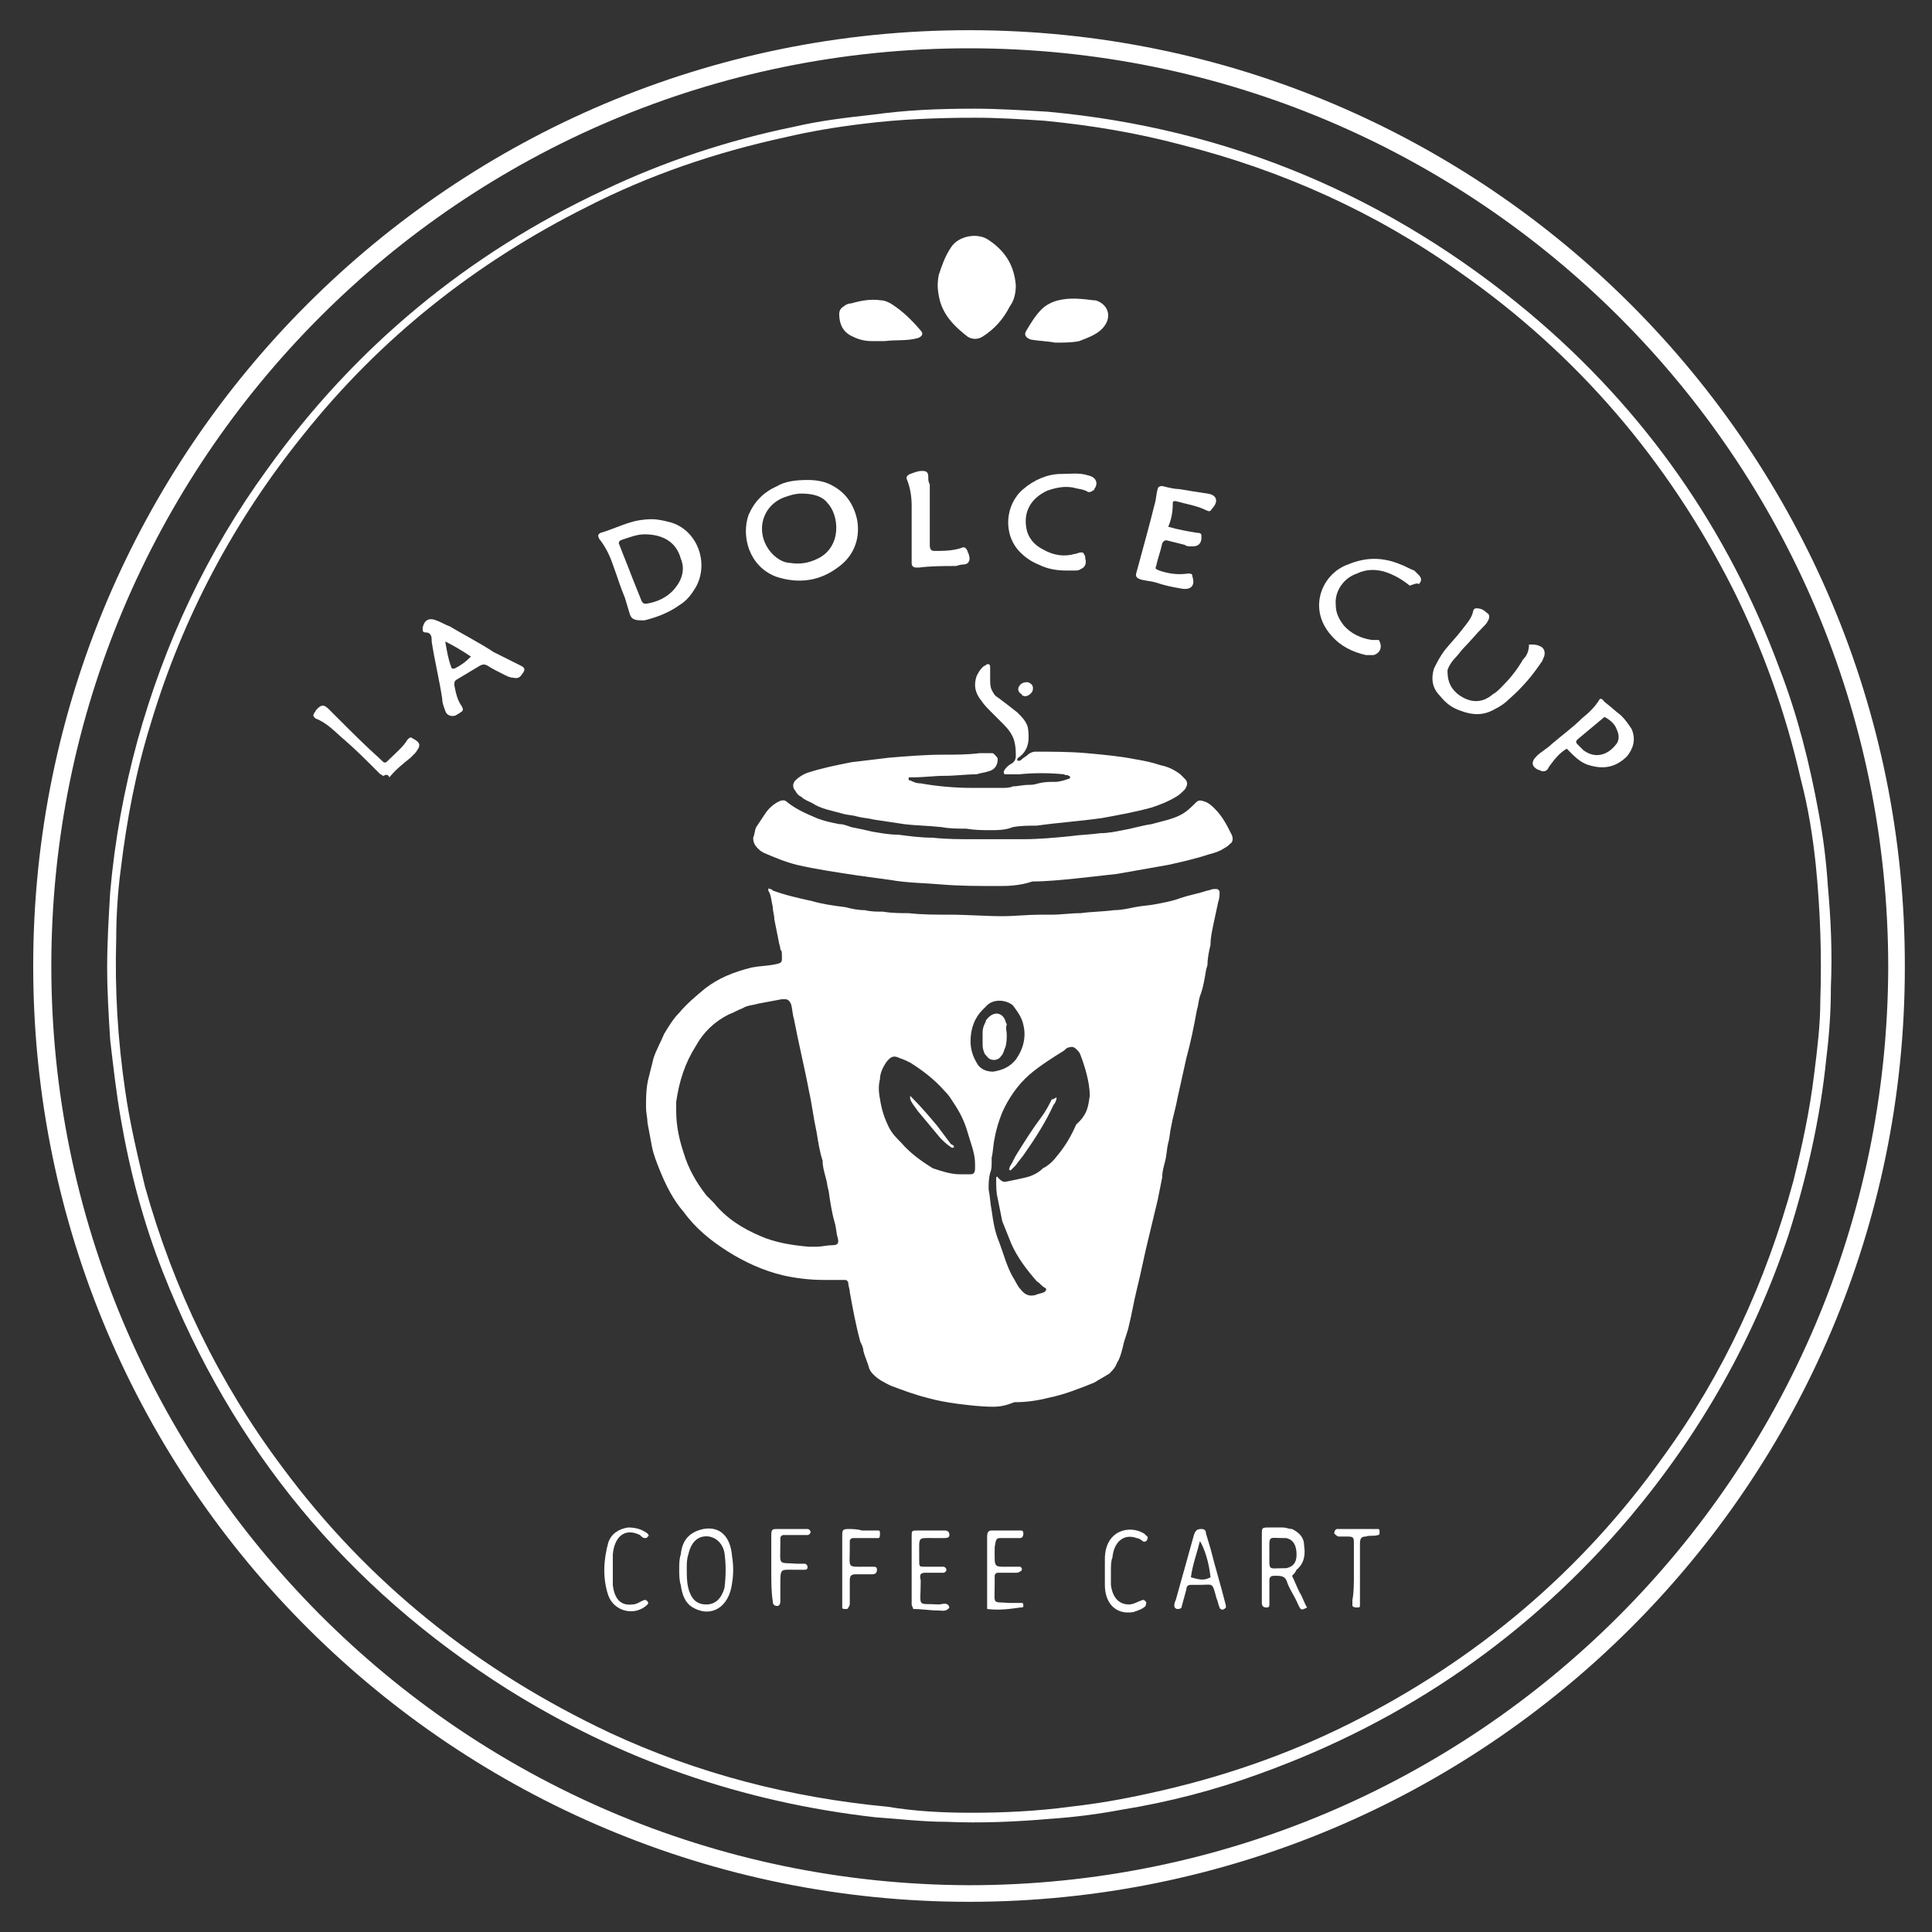 <svg xmlns="http://www.w3.org/2000/svg" xmlns:xlink="http://www.w3.org/1999/xlink" id="Layer_1" x="0px" y="0px" viewBox="0 0 128 128" style="enable-background:new 0 0 128 128;" xml:space="preserve"><rect x="0" y="0" width="128" height="128" fill="#333333" stroke="none"/><style type="text/css">	.st0{display:none;fill:#1F493E;}	.st1{fill:#FFFFFF;}</style><rect x="0.2" class="st0" width="128" height="128"></rect><g>	<g>		<path class="st1" d="M85.6,104.4c0.2,0.4,0.3,0.7,0.5,1.1c0.2,0.3,0.3,0.7,0.5,1c-0.4,0.2-0.4,0.2-0.6-0.2   c-0.2-0.5-0.5-0.9-0.7-1.4c-0.1-0.4-0.3-0.5-0.7-0.5c-0.1,0-0.2,0-0.2,0c-0.2,0-0.3,0.1-0.3,0.3c0,0.5,0,1.1,0,1.6   c0,0.2-0.1,0.2-0.2,0.2c-0.2,0-0.3-0.1-0.3-0.3c0-0.8,0-1.5,0-2.3c0-0.7,0-1.5,0-2.2c0-0.5,0-0.5,0.5-0.5c0.3,0,0.6,0,0.9,0   c0.2,0,0.4,0.1,0.6,0.1c0.4,0.2,0.8,0.5,0.8,1.1c0.1,0.6,0,1.2-0.5,1.6C85.8,104.2,85.8,104.2,85.6,104.4z M84.1,102.9   c0,1.2-0.1,1,0.9,1c0.1,0,0.2,0,0.2,0c0.5-0.1,0.7-0.4,0.7-0.9c0-0.6-0.2-1-0.7-1.1c-0.1,0-0.2,0-0.2,0   C84,101.9,84.1,101.7,84.1,102.9z"></path>		<path class="st1" d="M45,104c0-0.4,0-0.7,0.1-1c0.1-1,0.6-1.5,1.5-1.7c1.1-0.2,1.8,0.5,1.9,1.8c0.1,0.6,0.1,1.2,0,1.8   c-0.2,1.6-1.4,2.3-2.6,1.6c-0.5-0.3-0.7-0.8-0.8-1.5C45,104.7,45,104.3,45,104z M45.5,103.9c0,0.5,0,0.9,0.1,1.3   c0.2,0.8,0.6,1.1,1.2,1.1c0.6,0,1-0.4,1.2-1.1c0.1-0.8,0.1-1.6,0-2.3c-0.1-0.6-0.5-1-1-1.1c-0.7-0.1-1.2,0.3-1.4,1.2   C45.5,103.3,45.5,103.6,45.5,103.9z"></path>		<path class="st1" d="M65.4,106.6c0-1.7,0-3.3,0-4.8c0-0.3,0.1-0.4,0.3-0.4c0.6,0,1.3,0,1.9,0c0.1,0,0.2,0,0.2,0.2   c0,0.2-0.1,0.3-0.2,0.3c-0.4,0-0.8,0-1.2,0c-0.4,0-0.4,0-0.5,0.6c0,0,0,0.1,0,0.1c0,1.3-0.1,1.2,1,1.2c0.2,0,0.5,0,0.7,0   c0,0,0.1,0.1,0.1,0.1c0,0.1,0,0.2-0.1,0.2c-0.1,0.1-0.2,0.1-0.4,0.1c-0.4,0-0.7,0-1.1,0c-0.1,0-0.2,0.1-0.2,0.2c0,0.2,0,0.4,0,0.5   c0,1.5-0.2,1.2,1,1.3c0.3,0,0.5,0,0.8,0c0.1,0,0.1,0.1,0.1,0.2c0,0.1-0.1,0.1-0.1,0.1c0,0,0,0-0.1,0   C66.9,106.6,66.2,106.7,65.4,106.6z"></path>		<path class="st1" d="M79.6,101.3c0.2,0,0.3,0.1,0.3,0.3c0.1,0.3,0.2,0.7,0.3,1c0.3,1.2,0.7,2.5,1,3.7c0,0.1,0.1,0.2-0.1,0.3   c-0.1,0.1-0.3,0-0.3-0.1c-0.1-0.2-0.1-0.4-0.2-0.6c-0.3-1.1-0.2-0.9-1.1-0.9c-0.2,0-0.4,0-0.6,0c-0.2,0-0.3,0.1-0.3,0.3   c-0.1,0.4-0.2,0.7-0.3,1.1c0,0.2-0.2,0.2-0.3,0.2c-0.1,0-0.2-0.1-0.2-0.2c0-0.1,0-0.2,0.1-0.4c0.4-1.4,0.8-2.9,1.2-4.3   C79.2,101.4,79.3,101.3,79.6,101.3z M79.5,102.1c-0.2,0.8-0.5,1.6-0.6,2.4c0.7,0.2,0.9,0.2,1.3,0   C80.1,103.5,79.8,102.6,79.5,102.1z"></path>		<path class="st1" d="M60.5,106.6c0-0.1-0.1-0.2-0.1-0.3c0-1.5,0-3,0-4.5c0-0.4,0-0.4,0.4-0.4c0.6,0,1.2,0,1.8,0   c0.2,0,0.3,0.1,0.3,0.3c0,0.2-0.2,0.2-0.4,0.2c-0.2,0-0.5,0-0.7,0c-1,0-0.9-0.1-0.9,1.1c0,0.1,0,0.2,0,0.4c0,0.4,0,0.4,0.4,0.4   c0.4,0,0.8,0,1.2,0c0.1,0,0.2,0.1,0.2,0.2c0,0.1-0.1,0.2-0.2,0.2c-0.1,0-0.2,0-0.2,0c-0.2,0-0.4,0-0.5,0c-0.2,0-0.3,0-0.5,0   c-0.3,0-0.4,0.1-0.3,0.5c0,1.9-0.3,1.5,1.2,1.6c0.2,0,0.6-0.2,0.7,0.2c-0.2,0.3-0.5,0.2-0.7,0.2C61.6,106.7,61.1,106.6,60.5,106.6   z"></path>		<path class="st1" d="M40.6,104.1c0,0.3,0,0.6,0,0.9c0.1,0.9,0.5,1.4,1.3,1.3c0.3,0,0.5-0.2,0.8-0.3c0.1,0,0.1,0,0.2,0.1   c0.1,0.1,0,0.2,0,0.2c-0.8,0.8-2.2,0.5-2.6-0.6c-0.4-1.2-0.3-2.4,0-3.5c0.2-0.6,0.7-0.9,1.3-1c0.5,0,0.9,0.1,1.3,0.4   c0.1,0.1,0.1,0.2,0,0.2c0,0.1-0.1,0.1-0.2,0.1c-0.1,0-0.2-0.1-0.3-0.2c-1-0.5-1.7,0.1-1.8,1.3C40.6,103.5,40.6,103.8,40.6,104.1   C40.6,104.1,40.6,104.1,40.6,104.1z"></path>		<path class="st1" d="M73.6,104.1c0,0.3,0,0.6,0,0.9c0.1,0.8,0.5,1.3,1.2,1.3c0.3,0,0.6-0.2,0.9-0.3c0.1,0,0.1,0,0.2,0.1   c0.1,0.1,0,0.2,0,0.3c-0.2,0.2-0.5,0.3-0.8,0.4c-1.1,0.2-1.9-0.5-1.9-1.8c0-0.6,0-1.1,0-1.7c0-1.9,1.6-2.3,2.6-1.7   c0,0,0.1,0.1,0.1,0.1c0.1,0.1,0.2,0.1,0.1,0.3c0,0.1-0.2,0.2-0.3,0.1c-0.1-0.1-0.3-0.2-0.4-0.2c-0.8-0.3-1.5,0.2-1.6,1.3   C73.6,103.4,73.6,103.8,73.6,104.1C73.6,104.1,73.6,104.1,73.6,104.1z"></path>		<path class="st1" d="M51.1,104c0-0.8,0-1.5,0-2.3c0-0.4,0.1-0.4,0.4-0.4c0.7,0,1.3,0,2,0c0.1,0,0.2,0.1,0.2,0.2   c0,0.1-0.1,0.2-0.2,0.2c-0.4,0-0.8,0-1.1,0c-0.2,0-0.3,0-0.5,0c-0.1,0-0.2,0.1-0.2,0.2c0,0.1,0,0.2,0,0.3c0,1.6-0.2,1.3,1.1,1.4   c0.2,0,0.3,0,0.5,0c0.1,0,0.2,0.1,0.2,0.2c0,0.1,0,0.2-0.2,0.2c-0.2,0-0.5,0-0.7,0c-0.9,0-0.9-0.1-0.9,1c0,0.4,0,0.7,0,1.1   c0,0.2-0.1,0.3-0.2,0.3c-0.2,0-0.3-0.1-0.3-0.3C51.1,105.5,51.1,104.8,51.1,104C51.1,104,51.1,104,51.1,104z"></path>		<path class="st1" d="M57.1,101.4c0.4,0,0.7,0,1.1,0c0.1,0,0.1,0.1,0.1,0.2c0,0.1,0,0.3-0.1,0.3c-0.2,0-0.4,0-0.6,0   c-0.4,0-0.7,0-1.1,0c-0.1,0-0.2,0.1-0.2,0.2c0,0.1,0,0.3,0,0.5c0,1.3-0.2,1.2,1,1.2c0.2,0,0.3,0,0.5,0c0.2,0,0.3,0,0.3,0.2   c0,0.2-0.1,0.3-0.3,0.3c-0.4,0-0.7,0-1.1,0c-0.3,0-0.4,0.1-0.4,0.4c0,0.5,0,1,0,1.5c0,0.1,0,0.2-0.1,0.3c0,0.1-0.1,0.1-0.2,0.1   c-0.1,0-0.2,0-0.2-0.1c0-0.1,0-0.2,0-0.3c0-1.5,0-3,0-4.4c0-0.4,0-0.5,0.4-0.5C56.4,101.3,56.8,101.3,57.1,101.4   C57.1,101.4,57.1,101.4,57.1,101.4z"></path>		<path class="st1" d="M89.7,104.2c0-0.6,0-1.3,0-1.9c0-0.4,0-0.5-0.4-0.5c-0.2,0-0.4,0-0.6,0c-0.1,0-0.2-0.1-0.3-0.2   c0-0.2,0.1-0.3,0.2-0.3c0.9,0,1.7,0,2.6,0c0,0,0.1,0,0.1,0c0.1,0,0.1,0.1,0.1,0.2c0,0.1,0,0.2-0.1,0.2c-0.3,0.1-0.6,0-0.8,0.1   c-0.3,0-0.4,0.1-0.4,0.5c0,1.2,0,2.4,0,3.6c0,0.2,0,0.4,0,0.5c0,0.1-0.1,0.1-0.2,0.1c-0.1,0-0.2,0-0.3-0.1c0-0.1,0-0.2,0-0.4   C89.7,105.5,89.7,104.9,89.7,104.2C89.7,104.2,89.7,104.2,89.7,104.2z"></path>	</g>	<g>		<path class="st1" d="M53.5,31.8c0.6,0,1.2,0.1,1.7,0.4c0.9,0.5,1.4,1.3,1.6,2.3c0.2,1.3-0.3,2.4-1.3,3.1c-1.2,0.9-2.6,1.1-4.1,0.6   c-1.8-0.7-2.3-2.7-1.8-4.1c0.4-0.9,1-1.5,1.9-1.9C52,31.9,52.7,31.8,53.5,31.8z M53.1,32.7C53.2,32.7,53.1,32.7,53.1,32.7   c-0.4,0-0.7,0.1-1,0.2c-1.6,0.5-2.1,2.3-1.1,3.6c0.4,0.5,0.9,0.8,1.4,0.8c0.6,0.1,1.2,0,1.8-0.3c1.6-0.8,1.4-2.9,0.6-3.7   C54.5,32.9,53.9,32.7,53.1,32.7z"></path>		<path class="st1" d="M43.2,34.4c0.4,0,0.8,0.1,1.2,0.2c1.8,0.5,2.6,2.7,1.7,4.3c-0.3,0.5-0.6,0.9-1.1,1.2c-0.7,0.5-1.5,0.8-2.3,1   c-0.1,0-0.2,0-0.2,0c-0.5,0-0.7-0.1-0.8-0.5c-0.1-0.3-0.2-0.7-0.3-1c-0.3-0.7-0.5-1.4-0.8-2.2c-0.2-0.6-0.5-1.2-0.9-1.7   c-0.1-0.2-0.1-0.3,0.1-0.4c0.7-0.2,1.3-0.5,2-0.7C42.1,34.5,42.6,34.4,43.2,34.4z M42.7,35.4c-0.5,0-1,0.2-1.6,0.4   c-0.1,0.1-0.1,0.1-0.1,0.2c0.3,0.8,0.6,1.5,0.9,2.3c0.2,0.5,0.4,1,0.6,1.5c0.1,0.2,0.2,0.2,0.3,0.2c0.7-0.1,1.4-0.4,1.9-1   c0.5-0.6,0.7-1.3,0.4-2C44.8,35.9,43.9,35.4,42.7,35.4z"></path>		<path class="st1" d="M101.3,42.7c0.3,0,0.5,0,0.7,0.1c0.3,0.1,0.4,0.4,0.3,0.7c-0.1,0.2-0.1,0.3-0.2,0.4c-0.6,0.9-1.3,1.7-2.1,2.4   c-0.3,0.3-0.6,0.5-1,0.7c-0.7,0.4-1.4,0.4-2.2,0.1c-0.6-0.2-1-0.5-1.4-1c-0.5-0.5-0.6-1.1-0.4-1.8c0.2-0.4,0.4-0.8,0.7-1.2   c0.4-0.5,0.8-0.9,1.1-1.3c0.3-0.4,0.7-0.8,0.8-1.3c0-0.1,0.1-0.2,0.2-0.2c0.3,0,0.5,0.1,0.7,0.3c0.2,0.1,0.2,0.3,0.1,0.5   c-0.1,0.2-0.2,0.3-0.4,0.5c-0.4,0.4-0.8,0.9-1.2,1.3c-0.2,0.2-0.4,0.5-0.6,0.7c-0.2,0.2-0.4,0.5-0.5,0.8C95.9,45,96,45.5,96.6,46   c0.8,0.6,1.6,0.6,2.3,0c0.2-0.1,0.4-0.3,0.6-0.5c0.5-0.5,1-1.1,1.4-1.8C101.1,43.5,101.3,43.2,101.3,42.7z"></path>		<path class="st1" d="M77.4,34.9c0.7,0.2,1.3,0.3,1.9,0.4c0.3,0,0.3,0.1,0.3,0.3c0,0.4-0.2,0.6-0.6,0.6c-0.2,0-0.4,0-0.5-0.1   c-0.4-0.1-0.8-0.2-1.2-0.3c-0.1,0-0.2,0-0.3,0.2c-0.1,0.5-0.3,1-0.4,1.5c-0.1,0.2,0,0.2,0.2,0.3c0.6,0.2,1.2,0.3,1.9,0.2   c0.2,0,0.3,0,0.3,0.2c0.2,0.6-0.1,0.9-0.7,0.8c-0.6-0.1-1.1-0.2-1.7-0.4c-0.3-0.1-0.6-0.1-1-0.2c-0.3-0.1-0.4-0.2-0.3-0.5   c0.1-0.4,0.2-0.7,0.3-1.1c0.3-1.1,0.6-2.2,0.9-3.4c0.1-0.3,0.1-0.7,0.2-1c0-0.1,0.1-0.2,0.3-0.2c0.4,0.1,0.8,0.2,1.1,0.2   c0.6,0.1,1.2,0.2,1.9,0.3c0.7,0.1,0.7,0.6,0.3,1c-0.1,0.2-0.2,0.2-0.4,0.1c-0.6-0.3-1.3-0.4-2-0.6c-0.1,0-0.2,0-0.2,0.1   C77.7,34,77.6,34.4,77.4,34.9z"></path>		<path class="st1" d="M70.7,37.8c-0.7,0-1.3-0.1-1.9-0.4c-0.5-0.2-0.9-0.5-1.2-0.8c-1.2-1.2-1-3.2,0.2-4.2c0.7-0.6,1.6-1,2.5-1   c0.6,0,1.2-0.1,1.8,0.1c0.5,0.1,0.7,0.5,0.4,0.9c0,0.1-0.1,0.1-0.1,0.1c-0.1,0.1-0.2,0.1-0.3,0.1c-0.3-0.2-0.7-0.2-1-0.3   c-0.6-0.1-1.1,0-1.7,0.2C68.3,33,67.8,33.9,68,35c0.1,0.6,0.5,1.1,1.1,1.4c0.7,0.4,1.4,0.5,2.1,0.3c0.1,0,0.3-0.1,0.4-0.1   c0.1,0,0.2,0,0.2,0.1c0.1,0.1,0.1,0.2,0.1,0.3c0.1,0.3,0,0.6-0.3,0.7c-0.1,0.1-0.3,0.1-0.4,0.1C71.1,37.8,70.9,37.8,70.7,37.8z"></path>		<path class="st1" d="M34,44.9c-0.2,0-0.4-0.1-0.6-0.2c-0.4-0.2-0.8-0.4-1.1-0.6c-0.2-0.1-0.3-0.1-0.5,0c-0.5,0.3-1,0.6-1.5,0.9   c-0.2,0.1-0.2,0.2-0.2,0.4c0.1,0.5,0.2,1,0.5,1.4c0.1,0.2,0.1,0.3-0.1,0.4c-0.1,0.1-0.2,0.1-0.3,0.2c-0.3,0.1-0.6,0-0.7-0.3   c-0.1-0.3-0.2-0.5-0.2-0.8c-0.2-1.3-0.5-2.5-0.7-3.8c0,0,0-0.1,0-0.1c0-0.3-0.1-0.5-0.4-0.5c-0.2,0-0.2-0.1-0.2-0.3   c0.1-0.5,0.4-0.7,0.9-0.5c0.3,0.1,0.6,0.3,0.9,0.4c1,0.6,2,1.1,2.9,1.7c0.6,0.3,1.2,0.6,1.8,0.9c0.2,0.1,0.3,0.2,0.2,0.4   C34.5,44.8,34.4,45,34,44.9z M31.2,43.5c-0.6-0.4-1.1-0.7-1.7-1c0.1,0.6,0.2,1.2,0.4,1.7c0,0.1,0.1,0.1,0.2,0.1   C30.5,44.1,30.8,43.9,31.2,43.5z"></path>		<path class="st1" d="M93.4,38.8c-0.5-0.4-1-0.7-1.6-0.9c-0.6-0.2-1.3-0.2-1.9,0.1c-0.9,0.3-1.5,1.2-1.4,2.1c0,0.5,0.2,0.9,0.5,1.3   c0.5,0.6,1.2,0.9,1.9,1c0.1,0,0.2,0,0.4,0c0.1,0,0.1,0.1,0.1,0.1c0.2,0.4,0,0.8-0.4,0.9c-0.2,0-0.4,0-0.5,0   c-0.9-0.2-1.7-0.6-2.3-1.3c-1.6-1.8-0.6-4.1,1.1-4.7c1.2-0.5,2.3-0.5,3.5,0c0.3,0.1,0.6,0.3,0.9,0.4c0.1,0.1,0.2,0.2,0.3,0.3   c0.2,0.2,0.2,0.4,0,0.6C93.9,38.6,93.7,38.7,93.4,38.8z"></path>		<path class="st1" d="M103.8,49.6c-0.5,0.3-0.8,0.7-1.1,1.1c-0.1,0.1-0.1,0.2-0.2,0.3c-0.1,0.1-0.2,0.1-0.3,0.1   c-0.1,0-0.2-0.1-0.3-0.1c-0.4-0.2-0.5-0.5-0.1-0.9c0.3-0.3,0.7-0.5,1-0.8c0.7-0.6,1.4-1.1,2-1.7c0.5-0.4,0.9-0.8,1.2-1.3   c0.2,0,0.2,0.1,0.3,0.2c0.4,0.3,0.7,0.6,1.1,0.9c0.3,0.3,0.5,0.6,0.7,0.9c0.3,0.7,0.1,1.3-0.3,1.8c-0.7,0.7-1.5,0.9-2.5,0.6   c-0.4-0.1-0.8-0.4-1.1-0.7C104.1,49.9,104,49.8,103.8,49.6z M106.3,47.5c-0.6,0.5-1.2,1-1.8,1.5c-0.1,0.1-0.1,0.2,0,0.3   c0.1,0.1,0.3,0.3,0.4,0.4c0.8,0.6,1.6,0.3,2.1-0.3c0.3-0.3,0.3-0.7,0.1-1.1C107,48,106.7,47.7,106.3,47.5z"></path>		<path class="st1" d="M61.6,34c0,0.7,0,1.4,0,2.1c0,0.3,0.1,0.4,0.3,0.4c0.6,0,1.2,0,1.8-0.2c0.2-0.1,0.3,0,0.4,0.2   c0,0.1,0.1,0.2,0.1,0.3c0.1,0.3,0,0.6-0.4,0.6c-0.2,0-0.4,0.1-0.5,0.1c-0.8,0-1.6,0-2.4,0.1c-0.1,0-0.2,0-0.2,0   c-0.2,0-0.3-0.1-0.3-0.3c0-0.1,0-0.2,0-0.4c0-1.1,0-2.3,0-3.4c0-0.6-0.1-1.2-0.3-1.7c-0.1-0.2,0-0.3,0.2-0.4   c0.3-0.1,0.5-0.2,0.8-0.2c0.3,0,0.4,0.1,0.4,0.4c0,0.2,0,0.3,0.1,0.5C61.6,32.6,61.6,33.3,61.6,34C61.6,34,61.6,34,61.6,34z"></path>		<path class="st1" d="M25.4,51.4c-0.1,0-0.1-0.1-0.2-0.1c-0.1-0.1-0.2-0.2-0.3-0.3c-0.7-0.7-1.4-1.4-2.1-2   c-0.6-0.5-1.1-1.1-1.9-1.4c-0.1-0.1-0.2-0.2-0.1-0.3c0-0.1,0.1-0.1,0.1-0.2c0.4-0.5,0.6-0.4,0.9-0.1c0.2,0.2,0.4,0.4,0.6,0.6   c0.9,0.9,1.8,1.8,2.8,2.7c0.3,0.3,0.3,0.3,0.6,0c0.4-0.4,0.9-0.8,1.2-1.3c0.1-0.1,0.2-0.2,0.3-0.1c0.6,0.3,0.6,0.5,0.2,1   c-0.1,0.1-0.2,0.2-0.3,0.3c-0.5,0.4-1,0.8-1.4,1.3C25.7,51.3,25.6,51.3,25.4,51.4z"></path>	</g>	<g>		<path class="st1" d="M67.3,18.9c0,0.5-0.1,1-0.4,1.4c-0.4,0.8-1,1.5-1.8,2c-0.3,0.2-0.7,0.2-1,0c-0.9-0.7-1.7-1.5-1.9-2.7   c-0.1-0.5-0.1-0.9,0-1.4c0.2-0.6,0.4-1.2,0.8-1.8c0.5-0.8,1.8-1,2.5-0.5C66.7,16.7,67.2,17.7,67.3,18.9z"></path>		<path class="st1" d="M69.9,22.7c-0.5-0.1-1-0.1-1.6-0.2c-0.3-0.1-0.5-0.3-0.3-0.6c0.3-0.5,0.6-1,1-1.4c0.3-0.3,0.7-0.5,1.1-0.6   c0.8-0.2,1.6-0.1,2.4,0c0,0,0.1,0,0.1,0c0.9,0.3,1.1,1.2,0.4,1.9c-0.4,0.4-1,0.6-1.5,0.8C71,22.7,70.5,22.7,69.9,22.7z"></path>		<path class="st1" d="M58.6,22.6c-0.3,0-0.6,0-0.8,0c-0.5,0-0.9-0.1-1.3-0.3c-0.7-0.3-0.9-0.9-0.9-1.5c0-0.2,0.1-0.4,0.3-0.5   c0.1-0.1,0.3-0.2,0.5-0.2c0.7-0.2,1.3-0.3,2-0.2c0.2,0,0.4,0.1,0.6,0.2c0.8,0.5,1.4,1.1,2,1.8c0.2,0.2,0.1,0.4-0.2,0.5   C60.1,22.6,59.4,22.5,58.6,22.6z"></path>	</g>	<g>		<path class="st1" d="M65.8,93.2c-0.8,0-1.6-0.1-2.4-0.2c-0.7-0.1-1.3-0.2-2-0.4c-0.8-0.2-1.6-0.5-2.4-0.8   c-0.4-0.2-0.8-0.4-1.1-0.7c-0.1-0.1-0.2-0.2-0.3-0.4c-0.1-0.4-0.3-0.8-0.4-1.2c0-0.2-0.1-0.4-0.2-0.6c-0.3-1.1-0.5-2.2-0.7-3.3   c0-0.2-0.1-0.4-0.1-0.6c0-0.1-0.1-0.2-0.2-0.2c-0.1,0-0.3,0-0.4,0c-0.3,0-0.6,0-1,0c-0.9,0-1.8-0.1-2.7-0.3   c-1.3-0.3-2.6-0.9-3.7-1.6c-1.1-0.7-2.1-1.5-2.9-2.6c-0.7-0.8-1.2-1.8-1.6-2.8c-0.2-0.5-0.4-1-0.5-1.5c-0.1-0.5-0.2-1.1-0.3-1.6   c0-0.3-0.1-0.7-0.1-1c0-0.7,0-1.4,0.2-2.1c0.1-0.4,0.2-0.8,0.3-1.2c0.2-0.6,0.5-1.1,0.7-1.6c0.3-0.5,0.6-1,1-1.4   c0.5-0.6,1.1-1.1,1.7-1.6c0.9-0.7,1.9-1.1,3.1-1.4c0.5-0.1,1-0.1,1.5-0.2c0.6-0.1,0.5-0.2,0.5-0.7c0-0.1,0-0.2-0.1-0.3   c0-0.2-0.1-0.4-0.1-0.5c-0.1-0.5-0.2-1-0.3-1.5c0-0.3-0.1-0.5-0.1-0.8c-0.1-0.4-0.1-0.8-0.3-1.1c0-0.1,0-0.2,0.1-0.1   c0.1,0,0.1,0,0.2,0.1c0.8,0.3,1.7,0.5,2.6,0.7c0.7,0.2,1.4,0.3,2.2,0.4c0.4,0.1,0.8,0.2,1.3,0.2c0.4,0.1,0.8,0.1,1.2,0.1   c0.6,0.1,1.2,0.1,1.7,0.1c0.9,0.1,1.8,0.1,2.7,0.1c1.2,0,2.4,0.1,3.5,0.1c0.8,0,1.7-0.1,2.5-0.1c0.3,0,0.5,0,0.8,0   c0.6,0,1.2-0.1,1.9-0.1c0.7-0.1,1.5-0.1,2.2-0.2c0.5,0,0.9-0.1,1.4-0.2c0.5-0.1,0.9-0.1,1.4-0.2c0.5-0.1,1.1-0.2,1.6-0.4   c0.6-0.2,1.2-0.3,1.8-0.5c0.1,0,0.3-0.1,0.4-0.1c0.1,0,0.1,0,0.2,0c0.1,0,0.2,0.1,0.2,0.2c0,0.2,0,0.4-0.1,0.7   c-0.1,0.5-0.2,0.9-0.3,1.4c-0.1,0.5-0.2,0.9-0.2,1.4c-0.1,0.4-0.2,0.9-0.2,1.3c0,0.1-0.1,0.3-0.1,0.4c-0.1,0.6-0.2,1.2-0.4,1.7   c-0.1,0.3-0.1,0.6-0.2,0.9c-0.2,1.1-0.4,2.1-0.7,3.2c-0.2,0.9-0.4,1.8-0.6,2.7c-0.1,0.6-0.3,1.2-0.4,1.8c-0.1,0.4-0.1,0.8-0.2,1.1   c-0.1,0.4-0.1,0.8-0.2,1.2c-0.1,0.4-0.2,0.7-0.2,1.1c-0.1,0.5-0.2,1-0.3,1.5c-0.2,0.8-0.4,1.7-0.6,2.5c-0.3,1.2-0.5,2.3-0.8,3.5   c-0.2,0.8-0.3,1.5-0.5,2.3c-0.1,0.5-0.3,0.9-0.4,1.4c-0.1,0.4-0.2,0.8-0.4,1.1c-0.1,0.3-0.3,0.5-0.5,0.7c-0.3,0.2-0.7,0.4-1,0.6   c-1,0.4-2,0.8-3,1c-0.8,0.2-1.5,0.3-2.3,0.3C66.7,93.1,66.3,93.2,65.8,93.2z M53.6,82.6c0.1,0,0.3,0,0.5,0c0.3,0,0.7-0.1,1-0.1   c0.4,0,0.5-0.1,0.4-0.5c-0.1-0.3-0.1-0.7-0.2-1c-0.2-0.7-0.3-1.4-0.4-2.1c-0.1-0.3-0.1-0.6-0.2-0.9c-0.1-0.4-0.2-0.7-0.2-1.1   c-0.2-0.6-0.3-1.3-0.4-1.9c-0.2-0.9-0.3-1.8-0.5-2.7c-0.3-1.6-0.7-3.2-1-4.8c-0.1-0.3-0.1-0.7-0.2-1c-0.1-0.2-0.2-0.3-0.4-0.3   c-0.1,0-0.1,0-0.2,0c-0.5,0.1-1.1,0.2-1.6,0.3c-0.3,0.1-0.7,0.1-1,0.3c-0.3,0.1-0.6,0.3-0.9,0.4c-1,0.5-1.7,1.2-2.2,2.1   c-0.7,1.1-1.1,2.3-1.3,3.7c0,0.2,0,0.4,0,0.6c0,1,0.2,1.9,0.5,2.8c0.3,1,0.8,1.9,1.5,2.8c0.2,0.2,0.3,0.3,0.5,0.5   c0.8,1,1.9,1.7,3.1,2.2C51.3,82.3,52.4,82.5,53.6,82.6z M72.2,72.6c0-0.5-0.1-1-0.2-1.4c-0.1-0.4-0.2-0.7-0.3-1   c-0.1-0.2-0.1-0.4-0.3-0.6c-0.2-0.2-0.3-0.3-0.6-0.2c-0.1,0-0.2,0.1-0.3,0.2c-0.8,0.5-1.6,1-2.3,1.6c-0.8,0.7-1.4,1.6-1.8,2.5   c-0.2,0.5-0.4,1.1-0.5,1.7c-0.1,0.4-0.1,0.9-0.2,1.3c0,0.1,0,0.2,0,0.3c0,0.2,0,0.5-0.1,0.7c-0.1,0.4-0.1,0.7-0.1,1.1   c0.1,0.5,0.1,0.9,0.2,1.4c0.1,0.7,0.2,1.4,0.5,2.1c0.3,0.8,0.5,1.6,0.9,2.3c0.2,0.3,0.3,0.6,0.5,0.8c0.3,0.4,0.6,0.5,1,0.4   c0.2-0.1,0.4-0.1,0.6-0.2c0.1-0.1,0.2-0.2,0-0.3c-0.2-0.1-0.3-0.3-0.5-0.4c-0.7-0.8-1.3-1.6-1.7-2.5c-0.2-0.5-0.4-1-0.6-1.5   c-0.1-0.5-0.2-1-0.3-1.5c-0.1-0.4-0.1-0.8-0.1-1.2c0-0.1,0-0.1,0-0.2c0,0,0.1-0.1,0.1,0c0,0,0.1,0.1,0.1,0.1   c0.1,0.1,0.2,0.2,0.4,0.2c0.5-0.1,1-0.2,1.4-0.3c0.4-0.1,0.8-0.3,1.1-0.6c0.4-0.2,0.7-0.5,1-0.9c0.5-0.6,0.9-1.3,1.2-2   C72.1,73.8,72.1,73.2,72.2,72.6z M63.6,77.8c0.2,0,0.4,0,0.7,0c0.2,0,0.3-0.1,0.3-0.4c0-0.1,0-0.2,0-0.3c0-0.7-0.3-1.4-0.5-2.1   c-0.2-0.7-0.5-1.3-0.9-1.9c-0.2-0.3-0.3-0.5-0.6-0.8c-0.7-0.8-1.5-1.4-2.3-1.9c-0.2-0.1-0.4-0.2-0.7-0.3c-0.4-0.2-0.6-0.1-0.9,0.3   c-0.2,0.3-0.4,0.7-0.4,1.1c-0.1,0.4-0.1,0.8,0,1.3c0.1,0.7,0.3,1.3,0.6,1.9c0.2,0.4,0.5,0.7,0.8,1c0.6,0.7,1.3,1.2,2.1,1.7   C62.4,77.6,63,77.8,63.6,77.8z M64.3,69c0,0.4,0.1,0.9,0.4,1.4c0.2,0.4,0.6,0.6,1.1,0.6c0.6-0.1,1.1-0.3,1.5-0.8   c0.5-0.7,0.7-1.5,0.5-2.3c-0.1-0.5-0.4-0.9-0.7-1.3c-0.5-0.4-1.3-0.4-1.7,0c-0.1,0.1-0.2,0.2-0.3,0.3C64.6,67.4,64.3,68.1,64.3,69   z"></path>		<path class="st1" d="M65.7,55c-0.6,0-1.1,0-1.7-0.1c-0.5,0-1.1,0-1.6-0.1c-0.9-0.1-1.7-0.1-2.5-0.2c-0.7-0.1-1.3-0.2-2-0.3   c-0.4-0.1-0.7-0.1-1.1-0.2c-0.3-0.1-0.7-0.1-1-0.2c-0.7-0.2-1.4-0.3-2-0.7c-0.2-0.1-0.5-0.2-0.7-0.4c-0.2-0.1-0.3-0.2-0.4-0.4   c-0.2-0.2-0.2-0.5,0-0.7c0.2-0.2,0.5-0.4,0.8-0.5c0.9-0.3,1.9-0.5,2.9-0.7c0.8-0.1,1.7-0.2,2.5-0.3c1.2-0.1,2.4-0.2,3.6-0.2   c0.8,0,1.6,0,2.4-0.1c0.3,0,0.5,0,0.8,0c0.1,0,0.1,0,0.2,0.1c0.1,0.1,0.2,0.2,0.2,0.3c0,0.4-0.2,0.7-0.6,0.8   c-0.3,0.1-0.5,0.1-0.8,0.2c-0.7,0-1.4,0.1-2.1,0.1c-0.7,0-1.4,0.1-2.1,0.1c-0.1,0-0.1,0-0.2,0c-0.1,0-0.1,0-0.1,0.1   c0,0.1,0,0.1,0.1,0.1c0.2,0.1,0.4,0.2,0.7,0.2c1.1,0.2,2.3,0.3,3.4,0.3c0.7,0,1.3,0,2,0c0.2,0,0.5,0,0.7-0.1c0.3,0,0.7-0.1,1-0.1   c0.2,0,0.4,0,0.7-0.1c0.4-0.1,0.7-0.1,1.1-0.1c0.3,0,0.6-0.1,0.9-0.2c0.1,0,0.1-0.1,0.1-0.1c0,0,0-0.1-0.1-0.1   c-0.1-0.1-0.2,0-0.3-0.1c-1-0.1-2-0.1-3,0c-0.3,0-0.6,0-0.9,0c-0.1,0-0.1-0.1-0.1-0.2c0.1-0.2,0.3-0.4,0.5-0.5   c0.2-0.1,0.3-0.3,0.3-0.5c0-0.3,0-0.6-0.1-1c-0.1-0.4-0.4-0.8-0.7-1.1c-0.3-0.3-0.6-0.6-0.9-0.9c-0.2-0.2-0.4-0.4-0.6-0.7   c-0.4-0.5-0.5-1-0.3-1.6c0.1-0.2,0.2-0.4,0.4-0.6c0.1-0.1,0.2-0.1,0.3-0.2c0.1,0,0.2,0,0.2,0.2c0,0.3,0,0.5,0,0.8   c0,0.2,0,0.5,0.1,0.7c0.1,0.2,0.2,0.4,0.4,0.5c0.4,0.3,0.8,0.6,1.3,1c0.3,0.3,0.6,0.6,0.7,1c0.1,0.7,0.1,1.4-0.5,1.9   c-0.1,0.1-0.2,0.1-0.2,0.2c0,0,0,0.1,0,0.1c0,0,0,0,0.1,0c0.1,0,0.1,0,0.2-0.1c0.1-0.1,0.3-0.2,0.4-0.3c0.1-0.1,0.3-0.2,0.5-0.2   c1.1,0,2.3,0,3.4,0.1c1.1,0.1,2.2,0.2,3.2,0.4c0.6,0.1,1.1,0.2,1.7,0.4c0.5,0.1,0.9,0.3,1.3,0.6c0.1,0.1,0.2,0.2,0.3,0.3   c0.2,0.2,0.2,0.4,0,0.7c-0.2,0.2-0.4,0.4-0.6,0.5c-0.5,0.3-1,0.5-1.6,0.7c-1.1,0.3-2.2,0.5-3.3,0.7c-1.4,0.2-2.9,0.3-4.3,0.5   c-0.5,0-1.1,0-1.6,0.1C66.6,55,66.1,55,65.7,55C65.7,55,65.7,55,65.7,55z"></path>		<path class="st1" d="M66.2,58.7c-1.4,0-2.6,0-3.8-0.1c-1.1-0.1-2.3-0.1-3.4-0.3c-0.7-0.1-1.5-0.2-2.2-0.3c-1.3-0.2-2.7-0.4-4-0.7   c-0.8-0.2-1.5-0.5-2.2-0.8c-0.2-0.1-0.3-0.2-0.4-0.3c-0.2-0.2-0.3-0.4-0.3-0.7c0.1-0.2,0.1-0.5,0.2-0.7c0.2-0.3,0.4-0.6,0.6-0.9   c0.2-0.3,0.5-0.6,0.9-0.8c0.2-0.1,0.4-0.1,0.5,0c0.6,0.5,1.3,0.8,2,1.1c0.5,0.2,1,0.3,1.5,0.4c0.3,0,0.5,0.1,0.8,0.2   c0.5,0.1,1,0.2,1.4,0.3c0.6,0.1,1.1,0.2,1.7,0.2c0.8,0.1,1.5,0.2,2.3,0.2c0.9,0.1,1.8,0.1,2.7,0.1c1.1,0,2.2,0,3.3,0   c1,0,2.1-0.1,3.1-0.2c0.7-0.1,1.3-0.1,2-0.2c0.5,0,1-0.1,1.5-0.2c0.6-0.1,1.2-0.3,1.9-0.4c0.7-0.2,1.3-0.3,1.9-0.6   c0.4-0.2,0.7-0.5,1-0.8c0.2-0.2,0.3-0.2,0.6-0.1c0.3,0.1,0.5,0.3,0.7,0.5c0.5,0.5,0.8,1.1,1.1,1.7c0.1,0.2,0.1,0.5-0.1,0.6   c-0.1,0.1-0.2,0.2-0.4,0.3c-0.3,0.2-0.6,0.3-1,0.4c-0.9,0.3-1.8,0.5-2.7,0.7c-1.1,0.2-2.3,0.4-3.4,0.6c-0.9,0.1-1.8,0.2-2.7,0.3   c-1,0.1-2,0.2-2.9,0.2C67.5,58.7,66.7,58.7,66.2,58.7z"></path>		<path class="st1" d="M68,45.2c0,0,0.1,0,0.1,0c0.3,0.1,0.4,0.3,0.3,0.6c-0.1,0.2-0.4,0.4-0.6,0.3c0,0-0.1,0-0.1-0.1   c-0.2-0.1-0.3-0.3-0.2-0.5C67.6,45.3,67.8,45.2,68,45.2z"></path>		<path class="st1" d="M70,72.7c0,0.2-0.1,0.4-0.2,0.5c-0.5,1.1-1.2,2.2-1.9,3.2c-0.2,0.3-0.4,0.5-0.6,0.8c-0.1,0.1-0.2,0.2-0.3,0.3   c0,0-0.1,0.1-0.1,0c-0.1,0,0-0.1,0-0.2c0.2-0.3,0.3-0.6,0.5-0.9c0.5-0.8,1-1.6,1.6-2.4c0.3-0.4,0.5-0.8,0.7-1.2   C69.7,72.9,69.8,72.8,70,72.7z"></path>		<path class="st1" d="M63.2,76C63.2,76.1,63.2,76.1,63.2,76c-0.1,0.1-0.2,0-0.2,0c-0.3-0.2-0.5-0.4-0.7-0.6c-0.5-0.6-1-1.2-1.5-1.8   c-0.2-0.3-0.4-0.5-0.5-0.8c0,0,0-0.1,0-0.1c0,0,0,0,0-0.1c0,0,0,0,0,0c0,0,0.1,0.1,0.1,0.1c0.6,0.6,1.2,1.3,1.7,1.9   c0.3,0.4,0.6,0.8,0.9,1.2C63.2,75.9,63.2,75.9,63.2,76z"></path>		<path class="st1" d="M66.7,68.5c0,0.3,0,0.6-0.1,0.9c-0.1,0.2-0.1,0.4-0.3,0.6c-0.2,0.3-0.7,0.3-0.9,0c-0.1-0.1-0.2-0.2-0.2-0.3   c-0.1-0.2-0.1-0.4-0.1-0.6c0-0.2,0-0.5,0-0.7c0-0.3,0.1-0.5,0.2-0.7c0-0.1,0.1-0.2,0.2-0.3c0.4-0.4,0.9-0.3,1.1,0.2   c0,0.1,0.1,0.2,0.1,0.3C66.6,68.1,66.7,68.3,66.7,68.5z"></path>	</g>	<g>		<path class="st1" d="M64.2,126c-34,0-62-27.5-62-62c0-34.3,27.8-62,62-62c34.3,0,62.1,27.9,62,62.1C126.2,98.3,98.4,126,64.2,126z    M64.2,124.9c33.6,0,60.8-27.2,60.9-60.8c0-33.8-27.3-60.9-60.9-60.9C30.5,3.2,3.4,30.5,3.4,64C3.4,97.3,30.4,124.8,64.2,124.9z"></path>		<path class="st1" d="M64.6,7.2c1.4,0,3.1,0.1,4.8,0.2c12,1.1,22.7,5.6,32,13.4c7.6,6.4,13.1,14.3,16.5,23.5c1.2,3.1,2,6.3,2.6,9.6   c0.3,1.6,0.5,3.2,0.6,4.8c0.2,2.2,0.3,4.4,0.2,6.7c0,1.6-0.1,3.1-0.3,4.7c-0.4,4-1.3,7.9-2.5,11.7c-2.3,6.9-5.8,13.1-10.5,18.7   c-6.6,7.8-14.8,13.5-24.5,17c-3,1.1-6.1,1.9-9.2,2.4c-1.6,0.3-3.2,0.5-4.7,0.6c-2.3,0.2-4.6,0.3-6.9,0.2c-1.6,0-3.2-0.2-4.7-0.3   c-8.8-1-16.9-3.8-24.4-8.5C23,105.2,15.4,96,10.8,84.3C9.5,81,8.6,77.6,8,74.1c-0.3-1.7-0.5-3.5-0.7-5.2c-0.1-1.6-0.2-3.2-0.2-4.8   c0-1.7,0.1-3.3,0.2-5c0.3-3.4,0.9-6.7,1.8-10c1.8-6.5,4.6-12.5,8.6-18c5.8-8.1,13.3-14.3,22.3-18.5c4-1.9,8.2-3.3,12.6-4.2   c1.7-0.4,3.4-0.6,5.2-0.8C60,7.3,62,7.2,64.6,7.2z M64.4,120.1c2,0,4.3-0.1,6.5-0.4c1.8-0.2,3.5-0.5,5.3-0.9c4.6-1,9-2.5,13.2-4.6   c8.4-4.2,15.4-10.1,20.8-17.7c4-5.5,6.8-11.6,8.6-18.2c0.6-2.4,1.1-4.7,1.4-7.2c0.2-1.6,0.4-3.2,0.4-4.8c0.1-3,0-6-0.3-9   c-0.2-1.9-0.5-3.8-1-5.7c-1-4.4-2.5-8.6-4.5-12.6c-4.3-8.5-10.3-15.5-18-20.9c-5.6-4-11.8-6.8-18.5-8.5c-3-0.8-6-1.3-9.1-1.6   c-1.5-0.1-3-0.2-4.6-0.2c-2.5,0-5,0.1-7.4,0.4c-1.7,0.2-3.5,0.5-5.2,0.9c-4.6,1-9,2.5-13.1,4.6c-7.4,3.7-13.7,8.7-18.8,15.1   c-4.6,5.7-8,12.1-10.1,19.1c-1,3.2-1.6,6.4-2,9.7c-0.2,1.5-0.3,3.1-0.3,4.6c-0.1,3.4,0.1,6.7,0.6,10.1c0.3,2.1,0.8,4.2,1.3,6.3   c1.9,6.8,4.9,13,9.1,18.6c5.7,7.7,13,13.5,21.7,17.6c5.8,2.7,12,4.3,18.4,4.9C60.6,120,62.4,120.1,64.4,120.1z"></path>	</g></g></svg>